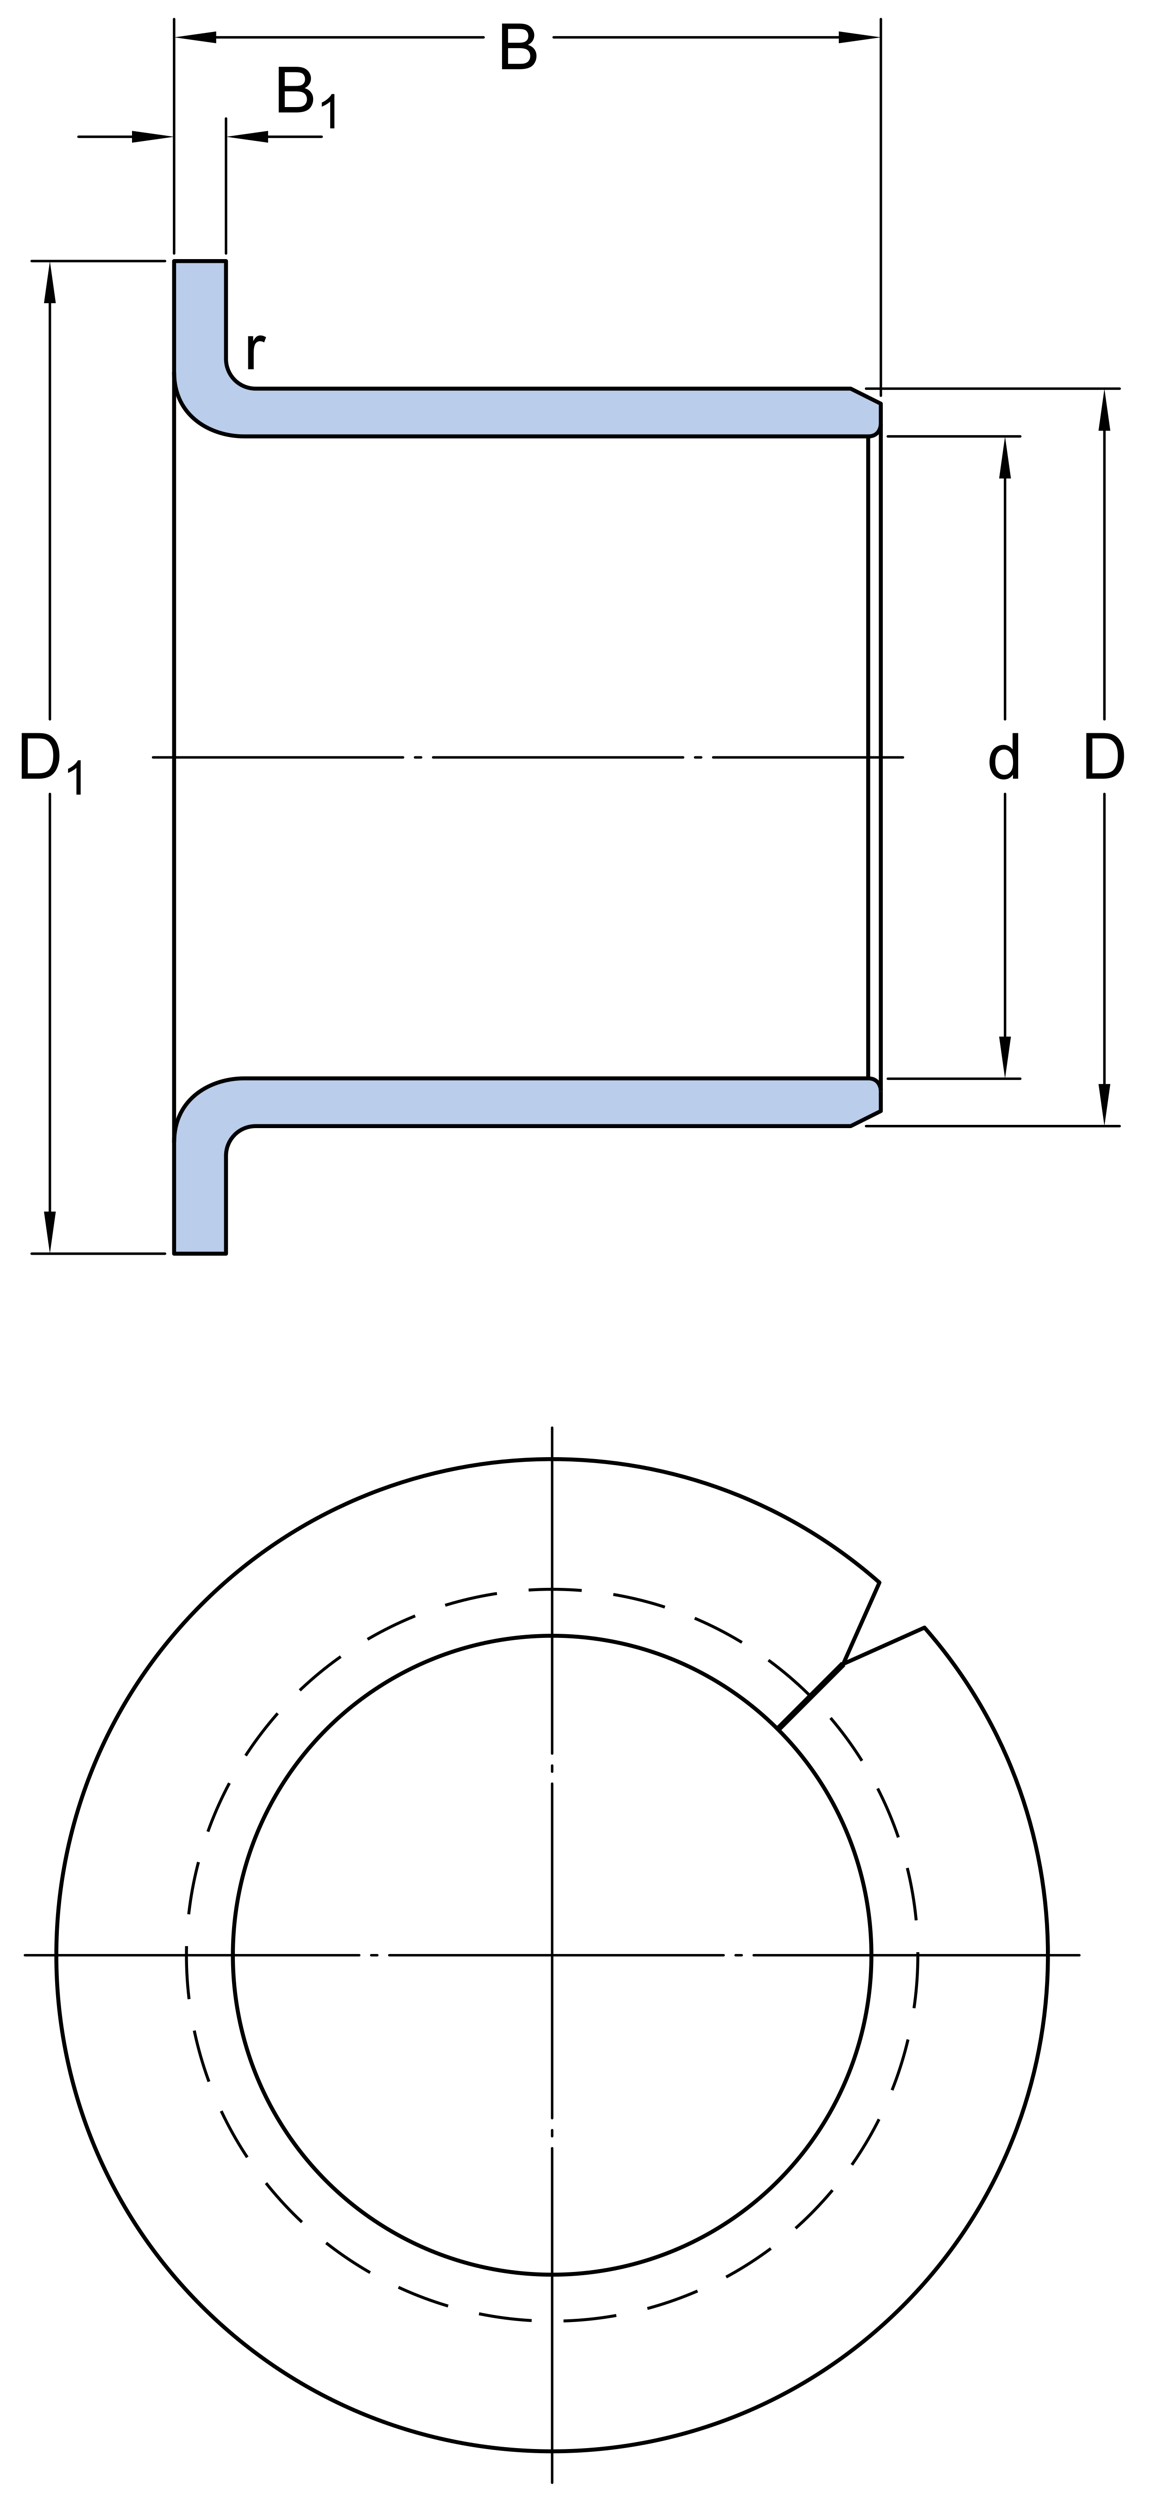 <?xml version="1.0" encoding="utf-8"?>
<!-- Generator: Adobe Illustrator 15.1.0, SVG Export Plug-In . SVG Version: 6.00 Build 0)  -->
<!DOCTYPE svg PUBLIC "-//W3C//DTD SVG 1.1//EN" "http://www.w3.org/Graphics/SVG/1.1/DTD/svg11.dtd">
<svg version="1.1" id="Layer_1" xmlns="http://www.w3.org/2000/svg" xmlns:xlink="http://www.w3.org/1999/xlink" x="0px" y="0px"
	 width="218px" height="470.332px" viewBox="0 0 218 470.332" enable-background="new 0 0 218 470.332" xml:space="preserve">
<path fill="#BACDEA" stroke="#000000" stroke-width="0.748" stroke-linejoin="round" d="M165.818,79.704v-3.749l-5.669-2.835
	c0,0-107.226,0-111.977,0c-3.249,0-5.625-2.583-5.625-5.583s0-18.418,0-18.418h-7.52h-2.25c0,0,0,16.918,0,20.918
	c0,8.5,7.146,12.066,13.146,12.066c44.269-0.001,115.948,0,117.52,0c2.375,0,2.375-2.334,2.375-2.334"/>
<path fill="#BACDEA" stroke="#000000" stroke-width="0.748" stroke-linejoin="round" d="M165.818,205.221c0,0,0-2.333-2.375-2.333
	c-1.571,0-73.251,0-117.52,0c-6,0-13.146,3.566-13.146,12.066c0,4,0,20.918,0,20.918h2.25h7.52c0,0,0-15.418,0-18.418
	s2.376-5.584,5.625-5.584c4.751,0,111.977,0,111.977,0l5.669-2.834v-3.749"/>
<line fill="none" stroke="#000000" stroke-width="0.748" stroke-linejoin="round" x1="32.778" y1="70.037" x2="32.778" y2="214.954"/>
<line fill="none" stroke="#000000" stroke-width="0.748" stroke-linejoin="round" x1="165.818" y1="205.287" x2="165.818" y2="79.704"/>
<line fill="none" stroke="#000000" stroke-width="0.748" stroke-linejoin="round" x1="163.443" y1="82.037" x2="163.443" y2="202.954"/>
<line fill="none" stroke="#000000" stroke-width="0.468" stroke-linecap="round" stroke-linejoin="round" x1="165.829" y1="74.448" x2="165.829" y2="3.593"/>
<line fill="none" stroke="#000000" stroke-width="0.468" stroke-linecap="round" stroke-linejoin="round" x1="40.417" y1="7.025" x2="91.035" y2="7.025"/>
<line fill="none" stroke="#000000" stroke-width="0.468" stroke-linecap="round" stroke-linejoin="round" x1="104.227" y1="7.025" x2="158.191" y2="7.025"/>
<line fill="none" stroke="#000000" stroke-width="0.468" stroke-linecap="round" stroke-linejoin="round" x1="42.548" y1="47.686" x2="42.548" y2="22.301"/>
<line fill="none" stroke="#000000" stroke-width="0.468" stroke-linecap="round" stroke-linejoin="round" x1="14.778" y1="25.733" x2="25.138" y2="25.733"/>
<line fill="none" stroke="#000000" stroke-width="0.468" stroke-linecap="round" stroke-linejoin="round" x1="50.187" y1="25.733" x2="60.548" y2="25.733"/>
<line fill="none" stroke="#000000" stroke-width="0.468" stroke-linecap="round" stroke-linejoin="round" x1="31.066" y1="49.119" x2="5.96" y2="49.119"/>
<line fill="none" stroke="#000000" stroke-width="0.468" stroke-linecap="round" stroke-linejoin="round" x1="31.066" y1="235.872" x2="5.96" y2="235.872"/>
<line fill="none" stroke="#000000" stroke-width="0.468" stroke-linecap="round" stroke-linejoin="round" x1="9.392" y1="228.582" x2="9.392" y2="149.378"/>
<line fill="none" stroke="#000000" stroke-width="0.468" stroke-linecap="round" stroke-linejoin="round" x1="9.392" y1="135.329" x2="9.392" y2="56.758"/>
<line fill="none" stroke="#000000" stroke-width="0.468" stroke-linecap="round" stroke-linejoin="round" x1="163.046" y1="211.87" x2="210.777" y2="211.87"/>
<line fill="none" stroke="#000000" stroke-width="0.468" stroke-linecap="round" stroke-linejoin="round" x1="163.046" y1="73.12" x2="210.777" y2="73.12"/>
<line fill="none" stroke="#000000" stroke-width="0.468" stroke-linecap="round" stroke-linejoin="round" x1="207.912" y1="204.231" x2="207.912" y2="149.378"/>
<line fill="none" stroke="#000000" stroke-width="0.468" stroke-linecap="round" stroke-linejoin="round" x1="207.912" y1="135.329" x2="207.912" y2="80.759"/>
<line fill="none" stroke="#000000" stroke-width="0.468" stroke-linecap="round" stroke-linejoin="round" x1="167.137" y1="202.954" x2="192.068" y2="202.954"/>
<line fill="none" stroke="#000000" stroke-width="0.468" stroke-linecap="round" stroke-linejoin="round" x1="167.137" y1="82.104" x2="192.068" y2="82.104"/>
<line fill="none" stroke="#000000" stroke-width="0.468" stroke-linecap="round" stroke-linejoin="round" x1="189.204" y1="195.315" x2="189.204" y2="149.378"/>
<line fill="none" stroke="#000000" stroke-width="0.468" stroke-linecap="round" stroke-linejoin="round" x1="189.204" y1="135.329" x2="189.204" y2="89.742"/>
<line fill="none" stroke="#000000" stroke-width="0.468" stroke-linecap="round" stroke-linejoin="round" stroke-dasharray="47.055,2.268,1.134,2.268" x1="28.818" y1="142.496" x2="169.985" y2="142.496"/>
<polygon points="40.698,8.139 40.698,5.912 32.778,7.025 "/>
<polygon points="157.908,5.912 157.908,8.139 165.829,7.025 "/>
<polygon points="24.854,24.62 24.854,26.847 32.778,25.733 "/>
<polygon points="50.47,26.847 50.47,24.62 42.548,25.733 "/>
<polygon points="10.505,227.95 8.279,227.95 9.392,235.872 "/>
<polygon points="8.279,57.041 10.505,57.041 9.392,49.119 "/>
<polygon points="209.025,203.948 206.799,203.948 207.912,211.87 "/>
<polygon points="206.799,81.042 209.025,81.042 207.912,73.12 "/>
<polygon points="190.316,195.032 188.091,195.032 189.204,202.954 "/>
<polygon points="188.091,90.025 190.316,90.025 189.204,82.104 "/>
<g>
	<path d="M94.51,13.022v-8.59h3.223c0.656,0,1.183,0.087,1.579,0.261s0.707,0.441,0.932,0.803s0.337,0.739,0.337,1.134
		c0,0.367-0.1,0.713-0.299,1.037s-0.5,0.586-0.902,0.785c0.52,0.152,0.919,0.412,1.198,0.779s0.419,0.801,0.419,1.301
		c0,0.402-0.085,0.776-0.255,1.122s-0.38,0.612-0.63,0.8s-0.563,0.329-0.94,0.425s-0.839,0.144-1.386,0.144H94.51z M95.646,8.042
		h1.857c0.504,0,0.865-0.033,1.084-0.1c0.289-0.086,0.507-0.229,0.653-0.428s0.22-0.449,0.22-0.75c0-0.285-0.068-0.536-0.205-0.753
		s-0.332-0.365-0.586-0.445s-0.689-0.12-1.307-0.12h-1.717V8.042z M95.646,12.009h2.139c0.367,0,0.625-0.014,0.773-0.041
		c0.262-0.047,0.48-0.125,0.656-0.234s0.32-0.269,0.434-0.478s0.17-0.45,0.17-0.724c0-0.32-0.082-0.599-0.246-0.835
		s-0.392-0.402-0.683-0.498s-0.71-0.144-1.257-0.144h-1.986V12.009z"/>
</g>
<g>
	<path d="M46.708,69.47v-6.223h0.949v0.943c0.242-0.441,0.466-0.732,0.671-0.873s0.431-0.211,0.677-0.211
		c0.355,0,0.717,0.113,1.084,0.34l-0.363,0.979c-0.258-0.152-0.516-0.229-0.773-0.229c-0.23,0-0.438,0.069-0.621,0.208
		s-0.314,0.331-0.393,0.577c-0.117,0.375-0.176,0.785-0.176,1.23v3.258H46.708z"/>
</g>
<g>
	<path d="M52.474,21.156v-8.59h3.223c0.656,0,1.183,0.087,1.579,0.261s0.707,0.441,0.932,0.803s0.337,0.739,0.337,1.134
		c0,0.367-0.1,0.713-0.299,1.037s-0.5,0.586-0.902,0.785c0.52,0.152,0.919,0.412,1.198,0.779s0.419,0.801,0.419,1.301
		c0,0.402-0.085,0.776-0.255,1.122s-0.38,0.612-0.63,0.8s-0.563,0.329-0.94,0.425s-0.839,0.144-1.386,0.144H52.474z M53.61,16.176
		h1.857c0.504,0,0.865-0.033,1.084-0.1c0.289-0.086,0.507-0.229,0.653-0.428s0.22-0.449,0.22-0.75c0-0.285-0.068-0.536-0.205-0.753
		s-0.332-0.365-0.586-0.445s-0.689-0.12-1.307-0.12H53.61V16.176z M53.61,20.143h2.139c0.367,0,0.625-0.014,0.773-0.041
		c0.262-0.047,0.48-0.125,0.656-0.234s0.32-0.269,0.434-0.478s0.17-0.45,0.17-0.724c0-0.32-0.082-0.599-0.246-0.835
		s-0.392-0.402-0.683-0.498s-0.71-0.144-1.257-0.144H53.61V20.143z"/>
	<path d="M62.952,24.156h-0.791v-5.041c-0.191,0.182-0.441,0.363-0.75,0.545s-0.586,0.318-0.832,0.409v-0.765
		c0.441-0.208,0.828-0.46,1.16-0.756c0.33-0.296,0.564-0.583,0.703-0.861h0.51V24.156z"/>
</g>
<g>
	<path d="M4.089,146.508v-8.59h2.959c0.668,0,1.178,0.041,1.529,0.123c0.492,0.113,0.912,0.318,1.26,0.615
		c0.453,0.383,0.791,0.871,1.016,1.467s0.338,1.277,0.338,2.043c0,0.652-0.076,1.23-0.229,1.734s-0.348,0.92-0.586,1.25
		s-0.5,0.59-0.783,0.779s-0.625,0.334-1.025,0.432s-0.859,0.146-1.379,0.146H4.089z M5.226,145.494H7.06
		c0.566,0,1.01-0.053,1.332-0.158s0.58-0.254,0.771-0.445c0.27-0.27,0.479-0.633,0.629-1.088s0.227-1.006,0.227-1.654
		c0-0.898-0.148-1.59-0.443-2.072s-0.652-0.805-1.074-0.969c-0.305-0.117-0.795-0.176-1.471-0.176H5.226V145.494z"/>
	<path d="M15.182,149.508h-0.791v-5.041c-0.19,0.182-0.44,0.363-0.749,0.545c-0.31,0.182-0.587,0.318-0.833,0.408v-0.764
		c0.442-0.209,0.829-0.461,1.16-0.756c0.331-0.297,0.565-0.584,0.703-0.861h0.51V149.508z"/>
</g>
<g>
	<path d="M204.507,146.506v-8.59h2.959c0.668,0,1.178,0.041,1.529,0.123c0.492,0.113,0.912,0.318,1.26,0.615
		c0.453,0.383,0.792,0.873,1.017,1.469s0.337,1.275,0.337,2.041c0,0.652-0.076,1.23-0.229,1.734s-0.348,0.922-0.586,1.252
		s-0.499,0.59-0.782,0.779s-0.625,0.332-1.025,0.43s-0.86,0.146-1.38,0.146H204.507z M205.644,145.492h1.834
		c0.566,0,1.011-0.053,1.333-0.158s0.579-0.254,0.771-0.445c0.27-0.27,0.479-0.631,0.63-1.086s0.226-1.008,0.226-1.656
		c0-0.898-0.147-1.588-0.442-2.07s-0.653-0.807-1.075-0.971c-0.305-0.117-0.795-0.176-1.471-0.176h-1.805V145.492z"/>
</g>
<g>
	<path d="M190.697,146.508v-0.785c-0.395,0.617-0.975,0.926-1.74,0.926c-0.496,0-0.952-0.137-1.368-0.41s-0.738-0.656-0.967-1.146
		s-0.343-1.053-0.343-1.689c0-0.621,0.104-1.186,0.311-1.691s0.518-0.893,0.932-1.162s0.877-0.404,1.389-0.404
		c0.375,0,0.709,0.078,1.002,0.236s0.531,0.365,0.715,0.619v-3.082h1.049v8.59H190.697z M187.363,143.402
		c0,0.797,0.168,1.393,0.504,1.787s0.732,0.592,1.189,0.592c0.461,0,0.853-0.189,1.175-0.566s0.483-0.951,0.483-1.725
		c0-0.852-0.164-1.477-0.492-1.875s-0.732-0.598-1.213-0.598c-0.469,0-0.86,0.191-1.175,0.574S187.363,142.578,187.363,143.402z"/>
</g>
<line fill="none" stroke="#000000" stroke-width="0.468" stroke-linecap="round" stroke-linejoin="round" x1="32.778" y1="47.686" x2="32.778" y2="3.593"/>
<g>
	<circle fill="none" stroke="#000000" stroke-width="0.748" stroke-linejoin="round" cx="103.943" cy="367.861" r="60.104"/>
	
		<circle fill="none" stroke="#000000" stroke-width="0.561" stroke-linejoin="round" stroke-dasharray="10,6" cx="103.943" cy="367.86" r="68.846"/>
	<path fill="none" stroke="#000000" stroke-width="0.748" stroke-linejoin="round" d="M174.039,306.222
		c32.301,36.659,30.934,92.608-4.096,127.639c-36.449,36.451-95.549,36.451-132,0c-36.451-36.45-36.451-95.549,0-132
		c35.021-35.022,90.955-36.395,127.615-4.114l-6.814,15.313L174.039,306.222z"/>
	
		<line fill="none" stroke="#000000" stroke-width="0.468" stroke-linecap="round" stroke-linejoin="round" stroke-dasharray="62.929,2.268,1.134,2.268" x1="4.693" y1="367.862" x2="203.193" y2="367.862"/>
	
		<line fill="none" stroke="#000000" stroke-width="0.468" stroke-linecap="round" stroke-linejoin="round" stroke-dasharray="62.929,2.268,1.134,2.268" x1="103.943" y1="467.112" x2="103.943" y2="268.612"/>
	
		<line fill="none" stroke="#000000" stroke-width="1.134" stroke-linejoin="round" x1="158.744" y1="313.06" x2="146.443" y2="325.36"/>
</g>
</svg>

